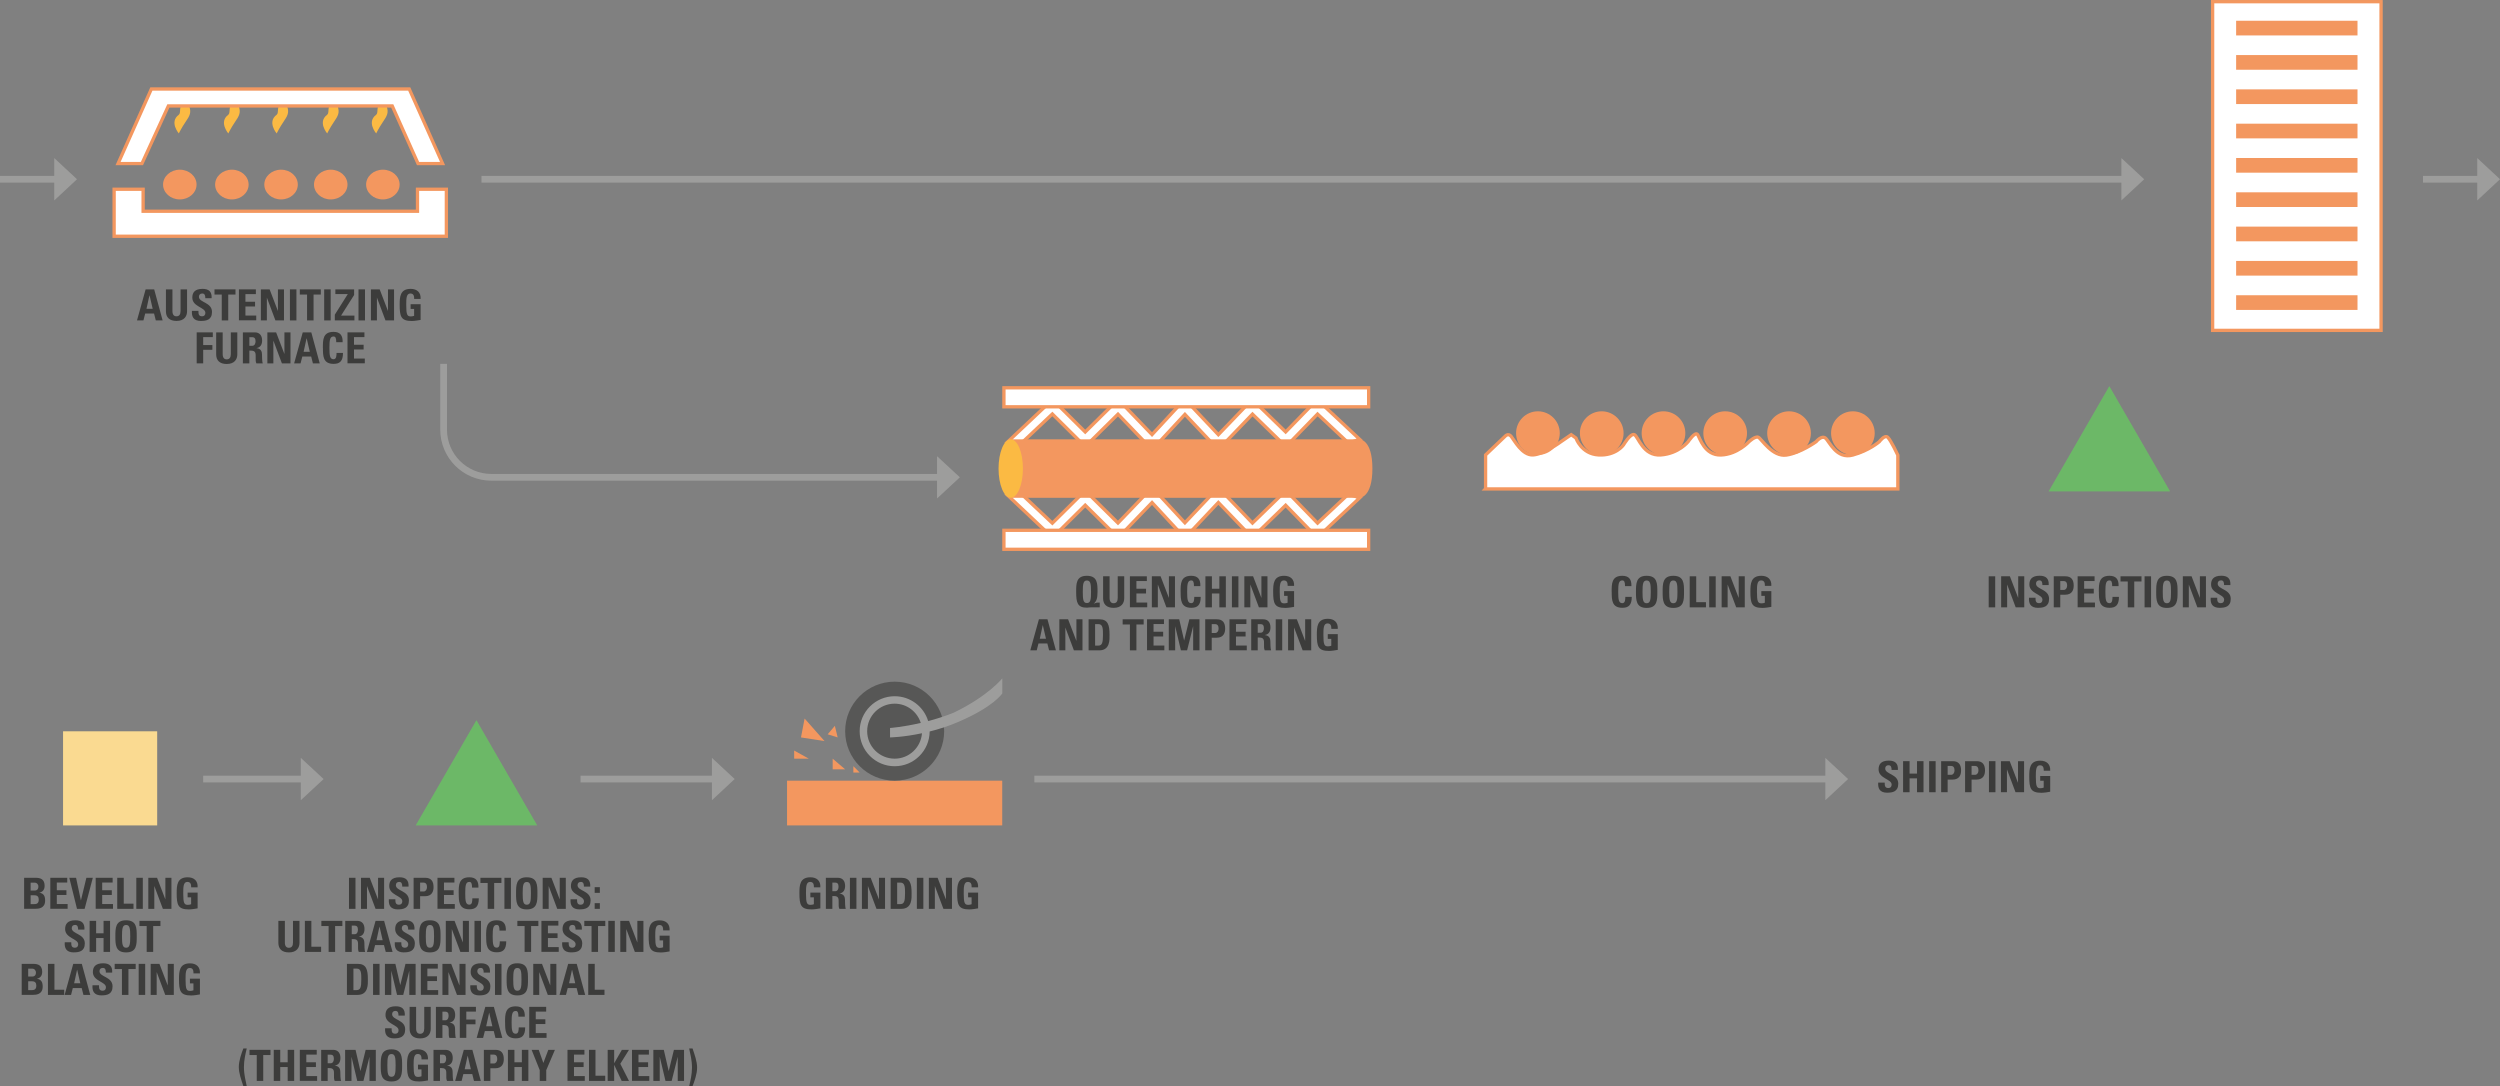 <?xml version="1.0" encoding="UTF-8"?><svg id="Livello_2" xmlns="http://www.w3.org/2000/svg" viewBox="0 0 400.01 173.79"><rect x="0" y="0" width="400.01" height="173.79" fill="#808080" stroke="none"/><defs><style>.cls-1{fill:#3c3c3b;}.cls-2{fill:#f3975f;}.cls-3{fill:#fff;}.cls-4{stroke:#f3975f;stroke-miterlimit:10;stroke-width:.53px;}.cls-4,.cls-5{fill:none;}.cls-6{fill:#575756;}.cls-7{fill:#6cb867;}.cls-8{fill:#9d9d9c;}.cls-9{fill:#fbba43;}.cls-10{fill:#fada91;}.cls-5{stroke:#9d9d9c;stroke-width:1.08px;}</style></defs><g id="Livello_1-2"><path class="cls-1" d="M21.92,51.27l1.38-4.97h1.37l1.35,4.97h-1.09l-.28-1.1h-1.42l-.28,1.1h-1.03ZM23.92,47.26h-.01l-.47,2.15h.99l-.5-2.15Z"/><path class="cls-1" d="M29.93,46.3v3.52c0,.74-.42,1.53-1.69,1.53-1.14,0-1.69-.59-1.69-1.53v-3.52h1.04v3.46c0,.61.26.85.64.85.45,0,.66-.3.66-.85v-3.46h1.04Z"/><path class="cls-1" d="M32.18,51.36c-1.29,0-1.53-.76-1.47-1.62h1.04c0,.47.02.87.59.87.35,0,.52-.23.52-.56,0-.89-2.09-.95-2.09-2.43,0-.78.37-1.4,1.64-1.4,1.01,0,1.51.45,1.45,1.49h-1.01c0-.37-.06-.75-.48-.75-.34,0-.54.19-.54.53,0,.94,2.09.86,2.09,2.42,0,1.29-.94,1.44-1.73,1.44Z"/><path class="cls-1" d="M37.68,46.3v.83h-1.16v4.14h-1.04v-4.14h-1.16v-.83h3.35Z"/><path class="cls-1" d="M38.23,51.27v-4.97h2.71v.76h-1.67v1.22h1.54v.76h-1.54v1.45h1.73v.76h-2.77Z"/><path class="cls-1" d="M41.74,51.27v-4.97h1.4l1.32,3.44h.01v-3.44h.97v4.97h-1.37l-1.36-3.63h-.01v3.63h-.97Z"/><path class="cls-1" d="M46.39,51.27v-4.97h1.04v4.97h-1.04Z"/><path class="cls-1" d="M51.33,46.3v.83h-1.16v4.14h-1.04v-4.14h-1.16v-.83h3.35Z"/><path class="cls-1" d="M51.87,51.27v-4.97h1.04v4.97h-1.04Z"/><path class="cls-1" d="M53.67,46.3h2.99v.9l-2.09,3.3h2.14v.76h-3.14v-.91l2.08-3.3h-1.99v-.76Z"/><path class="cls-1" d="M57.36,51.27v-4.97h1.04v4.97h-1.04Z"/><path class="cls-1" d="M59.35,51.27v-4.97h1.4l1.32,3.44h.01v-3.44h.97v4.97h-1.37l-1.36-3.63h-.01v3.63h-.97Z"/><path class="cls-1" d="M66.27,47.83c0-.46-.07-.87-.62-.87-.65,0-.65.87-.65,1.84,0,1.56.15,1.83.74,1.83.17,0,.36-.04.52-.1v-1.1h-.56v-.76h1.6v2.52c-.28.05-.99.17-1.4.17-1.75,0-1.95-.72-1.95-2.61,0-1.25.06-2.53,1.76-2.53,1.02,0,1.65.57,1.59,1.61h-1.03Z"/><path class="cls-1" d="M31.47,58.15v-4.97h2.58v.76h-1.54v1.27h1.47v.76h-1.47v2.17h-1.04Z"/><path class="cls-1" d="M37.97,53.19v3.52c0,.74-.42,1.53-1.69,1.53-1.14,0-1.69-.59-1.69-1.53v-3.52h1.04v3.46c0,.61.26.85.64.85.45,0,.66-.3.66-.85v-3.46h1.04Z"/><path class="cls-1" d="M39.9,58.15h-1.04v-4.97h1.92c.71,0,1.16.46,1.16,1.3,0,.63-.25,1.11-.92,1.22h0c.23.04.9.1.9.99,0,.32.02,1.25.12,1.46h-1.02c-.14-.3-.11-.64-.11-.96,0-.59.05-1.09-.74-1.09h-.27v2.06ZM39.9,55.33h.46c.41,0,.53-.41.53-.73,0-.47-.2-.65-.53-.65h-.46v1.38Z"/><path class="cls-1" d="M42.78,58.15v-4.97h1.4l1.32,3.44h.01v-3.44h.97v4.97h-1.37l-1.36-3.63h-.01v3.63h-.97Z"/><path class="cls-1" d="M47.06,58.15l1.38-4.97h1.37l1.35,4.97h-1.09l-.28-1.1h-1.42l-.28,1.1h-1.03ZM49.06,54.14h-.01l-.47,2.15h.99l-.5-2.15Z"/><path class="cls-1" d="M51.66,55.67c0-1.31,0-2.57,1.71-2.57,1.06,0,1.49.58,1.45,1.65h-1.02c0-.66-.12-.91-.43-.91-.58,0-.66.55-.66,1.82s.08,1.82.66,1.82c.48,0,.46-.62.48-1.01h1.03c0,1.33-.53,1.75-1.5,1.75-1.71,0-1.71-1.27-1.71-2.57Z"/><path class="cls-1" d="M55.6,58.15v-4.97h2.71v.76h-1.67v1.22h1.54v.76h-1.54v1.45h1.73v.76h-2.77Z"/><path class="cls-1" d="M3.86,145.42v-4.97h1.84c.79,0,1.44.23,1.44,1.29,0,.57-.28.98-.85,1.09h0c.74.12.93.59.93,1.27,0,1.26-1.09,1.31-1.53,1.31h-1.84ZM4.9,142.49h.7c.23,0,.54-.15.54-.63,0-.37-.25-.63-.6-.63h-.64v1.27ZM4.9,144.66h.58c.22,0,.72,0,.72-.7,0-.44-.17-.71-.69-.71h-.61v1.41Z"/><path class="cls-1" d="M8.05,145.42v-4.97h2.71v.76h-1.67v1.23h1.54v.76h-1.54v1.45h1.73v.76h-2.77Z"/><path class="cls-1" d="M11.09,140.45h1.08l.77,3.61h.01l.87-3.61h1.03l-1.31,4.97h-1.22l-1.23-4.97Z"/><path class="cls-1" d="M15.31,145.42v-4.97h2.71v.76h-1.67v1.23h1.54v.76h-1.54v1.45h1.73v.76h-2.77Z"/><path class="cls-1" d="M18.76,145.42v-4.97h1.04v4.14h1.56v.83h-2.59Z"/><path class="cls-1" d="M21.81,145.42v-4.97h1.04v4.97h-1.04Z"/><path class="cls-1" d="M23.73,145.42v-4.97h1.4l1.32,3.44h.01v-3.44h.97v4.97h-1.37l-1.36-3.63h-.01v3.63h-.97Z"/><path class="cls-1" d="M30.59,141.98c0-.46-.07-.87-.62-.87-.65,0-.65.87-.65,1.84,0,1.56.15,1.83.74,1.83.17,0,.36-.04.52-.1v-1.1h-.56v-.76h1.6v2.52c-.28.06-.99.17-1.4.17-1.75,0-1.95-.72-1.95-2.61,0-1.25.06-2.53,1.76-2.53,1.02,0,1.65.57,1.59,1.61h-1.03Z"/><path class="cls-1" d="M11.83,152.39c-1.29,0-1.53-.76-1.47-1.62h1.04c0,.47.02.87.59.87.35,0,.52-.23.52-.56,0-.89-2.09-.95-2.09-2.43,0-.78.37-1.4,1.64-1.4,1.01,0,1.51.45,1.45,1.49h-1.01c0-.37-.06-.75-.48-.75-.34,0-.54.19-.54.53,0,.94,2.09.86,2.09,2.42,0,1.29-.94,1.44-1.73,1.44Z"/><path class="cls-1" d="M16.57,149.33v-1.99h1.04v4.97h-1.04v-2.22h-1.19v2.22h-1.04v-4.97h1.04v1.99h1.19Z"/><path class="cls-1" d="M18.46,149.82c0-1.31,0-2.57,1.71-2.57s1.71,1.25,1.71,2.57,0,2.57-1.71,2.57-1.71-1.27-1.71-2.57ZM20.84,149.82c0-1.27-.08-1.82-.66-1.82s-.66.55-.66,1.82.08,1.82.66,1.82.66-.55.66-1.82Z"/><path class="cls-1" d="M25.67,147.34v.83h-1.16v4.14h-1.04v-4.14h-1.16v-.83h3.35Z"/><path class="cls-1" d="M3.47,159.19v-4.97h1.84c.79,0,1.44.23,1.44,1.29,0,.57-.28.98-.85,1.09h0c.74.12.93.59.93,1.27,0,1.26-1.09,1.31-1.53,1.31h-1.84ZM4.51,156.25h.7c.23,0,.54-.15.54-.63,0-.37-.25-.63-.6-.63h-.64v1.27ZM4.51,158.42h.58c.22,0,.72,0,.72-.7,0-.44-.17-.71-.69-.71h-.61v1.41Z"/><path class="cls-1" d="M7.67,159.19v-4.97h1.04v4.14h1.56v.83h-2.59Z"/><path class="cls-1" d="M10.34,159.19l1.38-4.97h1.37l1.35,4.97h-1.09l-.28-1.1h-1.42l-.28,1.1h-1.03ZM12.34,155.18h-.01l-.47,2.15h.99l-.5-2.15Z"/><path class="cls-1" d="M16.27,159.27c-1.29,0-1.53-.76-1.47-1.62h1.04c0,.47.02.87.59.87.35,0,.52-.23.52-.56,0-.89-2.09-.95-2.09-2.43,0-.78.37-1.4,1.64-1.4,1.01,0,1.51.45,1.45,1.49h-1.01c0-.37-.06-.75-.48-.75-.34,0-.54.19-.54.53,0,.94,2.09.86,2.09,2.42,0,1.29-.94,1.44-1.73,1.44Z"/><path class="cls-1" d="M21.71,154.22v.83h-1.16v4.14h-1.04v-4.14h-1.16v-.83h3.35Z"/><path class="cls-1" d="M22.19,159.19v-4.97h1.04v4.97h-1.04Z"/><path class="cls-1" d="M24.11,159.19v-4.97h1.4l1.32,3.44h.01v-3.44h.97v4.97h-1.37l-1.36-3.63h-.01v3.63h-.97Z"/><path class="cls-1" d="M30.96,155.75c0-.46-.07-.87-.62-.87-.65,0-.65.87-.65,1.84,0,1.56.15,1.83.74,1.83.17,0,.36-.04.52-.1v-1.1h-.56v-.76h1.6v2.52c-.28.06-.99.17-1.4.17-1.75,0-1.95-.72-1.95-2.61,0-1.25.06-2.53,1.76-2.53,1.02,0,1.65.57,1.59,1.61h-1.03Z"/><path class="cls-1" d="M175.99,97.18h-1.47c-.09,0-.19.01-.3.02-.1.01-.21.03-.3.03-1.53,0-1.73-.8-1.73-2.53,0-1.31,0-2.57,1.71-2.57s1.71,1.25,1.71,2.57c0,1.07-.19,1.54-.61,1.88h.01c.15-.03.42-.16.52-.16h.43v.76ZM174.57,94.7c0-1.27-.08-1.82-.66-1.82s-.66.55-.66,1.82.08,1.79.66,1.79.66-.55.66-1.79Z"/><path class="cls-1" d="M179.88,92.21v3.52c0,.74-.42,1.53-1.69,1.53-1.14,0-1.69-.59-1.69-1.53v-3.52h1.04v3.46c0,.61.26.85.64.85.45,0,.66-.3.66-.85v-3.46h1.04Z"/><path class="cls-1" d="M180.79,97.18v-4.97h2.71v.76h-1.67v1.23h1.54v.76h-1.54v1.45h1.73v.76h-2.77Z"/><path class="cls-1" d="M184.3,97.18v-4.97h1.4l1.32,3.44h.01v-3.44h.97v4.97h-1.37l-1.36-3.63h-.01v3.63h-.97Z"/><path class="cls-1" d="M188.9,94.7c0-1.31,0-2.57,1.71-2.57,1.06,0,1.49.58,1.45,1.65h-1.02c0-.66-.12-.91-.43-.91-.58,0-.66.55-.66,1.82s.08,1.82.66,1.82c.48,0,.46-.62.48-1.01h1.03c0,1.33-.53,1.75-1.5,1.75-1.71,0-1.71-1.27-1.71-2.57Z"/><path class="cls-1" d="M195.1,94.2v-1.99h1.04v4.97h-1.04v-2.22h-1.19v2.22h-1.04v-4.97h1.04v1.99h1.19Z"/><path class="cls-1" d="M197.11,97.18v-4.97h1.04v4.97h-1.04Z"/><path class="cls-1" d="M199.1,97.18v-4.97h1.4l1.32,3.44h.01v-3.44h.97v4.97h-1.37l-1.36-3.63h-.01v3.63h-.97Z"/><path class="cls-1" d="M206.03,93.74c0-.46-.07-.87-.62-.87-.65,0-.65.87-.65,1.84,0,1.56.15,1.83.74,1.83.17,0,.36-.04.52-.1v-1.1h-.56v-.76h1.6v2.52c-.28.06-.99.17-1.4.17-1.75,0-1.95-.72-1.95-2.61,0-1.25.06-2.53,1.76-2.53,1.02,0,1.65.57,1.59,1.61h-1.03Z"/><path class="cls-1" d="M164.85,104.06l1.38-4.97h1.37l1.35,4.97h-1.09l-.28-1.1h-1.42l-.28,1.1h-1.03ZM166.85,100.05h-.01l-.47,2.15h.99l-.5-2.15Z"/><path class="cls-1" d="M169.5,104.06v-4.97h1.4l1.32,3.44h.01v-3.44h.97v4.97h-1.37l-1.36-3.63h-.01v3.63h-.97Z"/><path class="cls-1" d="M174.18,99.09h1.73c1.36,0,1.62.91,1.62,2.46,0,.76.12,2.51-1.66,2.51h-1.69v-4.97ZM175.22,103.3h.5c.63,0,.76-.47.76-1.72,0-.92,0-1.72-.72-1.72h-.54v3.44Z"/><path class="cls-1" d="M182.99,99.09v.83h-1.16v4.14h-1.04v-4.14h-1.16v-.83h3.35Z"/><path class="cls-1" d="M183.53,104.06v-4.97h2.71v.76h-1.67v1.23h1.54v.76h-1.54v1.45h1.73v.76h-2.77Z"/><path class="cls-1" d="M187.01,104.06v-4.97h1.67l.78,3.38h.01l.83-3.38h1.62v4.97h-1.01v-3.83h-.01l-.96,3.83h-.99l-.91-3.83h-.01v3.83h-1.01Z"/><path class="cls-1" d="M192.84,99.09h1.87c.95,0,1.32.58,1.32,1.49,0,.56-.17,1.46-1.38,1.46h-.77v2.02h-1.04v-4.97ZM193.88,101.28h.58c.31,0,.52-.34.52-.67,0-.41-.11-.75-.58-.75h-.52v1.42Z"/><path class="cls-1" d="M196.72,104.06v-4.97h2.71v.76h-1.67v1.23h1.54v.76h-1.54v1.45h1.73v.76h-2.77Z"/><path class="cls-1" d="M201.24,104.06h-1.04v-4.97h1.92c.71,0,1.16.45,1.16,1.3,0,.63-.25,1.11-.92,1.22h0c.23.04.9.1.9.99,0,.32.02,1.25.12,1.46h-1.02c-.14-.3-.11-.64-.11-.96,0-.59.05-1.09-.74-1.09h-.27v2.06ZM201.24,101.24h.46c.41,0,.53-.41.53-.73,0-.47-.2-.65-.53-.65h-.46v1.38Z"/><path class="cls-1" d="M204.12,104.06v-4.97h1.04v4.97h-1.04Z"/><path class="cls-1" d="M206.1,104.06v-4.97h1.4l1.32,3.44h.01v-3.44h.97v4.97h-1.37l-1.36-3.63h-.01v3.63h-.97Z"/><path class="cls-1" d="M213.02,100.62c0-.46-.07-.87-.62-.87-.65,0-.65.87-.65,1.84,0,1.56.15,1.83.74,1.83.17,0,.36-.04.52-.1v-1.1h-.56v-.76h1.6v2.52c-.28.06-.99.17-1.4.17-1.75,0-1.95-.72-1.95-2.61,0-1.25.06-2.53,1.76-2.53,1.02,0,1.65.57,1.59,1.61h-1.03Z"/><path class="cls-1" d="M257.87,94.7c0-1.31,0-2.57,1.71-2.57,1.06,0,1.49.58,1.45,1.65h-1.02c0-.66-.12-.91-.43-.91-.58,0-.66.55-.66,1.82s.08,1.82.66,1.82c.48,0,.46-.62.48-1.01h1.03c0,1.33-.53,1.75-1.5,1.75-1.71,0-1.71-1.27-1.71-2.57Z"/><path class="cls-1" d="M261.76,94.7c0-1.31,0-2.57,1.71-2.57s1.71,1.25,1.71,2.57,0,2.57-1.71,2.57-1.71-1.27-1.71-2.57ZM264.13,94.7c0-1.27-.08-1.82-.66-1.82s-.66.55-.66,1.82.08,1.82.66,1.82.66-.55.66-1.82Z"/><path class="cls-1" d="M266.03,94.7c0-1.31,0-2.57,1.71-2.57s1.71,1.25,1.71,2.57,0,2.57-1.71,2.57-1.71-1.27-1.71-2.57ZM268.4,94.7c0-1.27-.08-1.82-.66-1.82s-.66.55-.66,1.82.08,1.82.66,1.82.66-.55.66-1.82Z"/><path class="cls-1" d="M270.36,97.18v-4.97h1.04v4.14h1.56v.83h-2.59Z"/><path class="cls-1" d="M273.48,97.18v-4.97h1.04v4.97h-1.04Z"/><path class="cls-1" d="M275.47,97.18v-4.97h1.4l1.32,3.44h.01v-3.44h.97v4.97h-1.37l-1.36-3.63h-.01v3.63h-.97Z"/><path class="cls-1" d="M282.39,93.74c0-.46-.07-.87-.62-.87-.65,0-.65.87-.65,1.84,0,1.56.15,1.83.74,1.83.17,0,.36-.04.52-.1v-1.1h-.56v-.76h1.6v2.52c-.28.06-.99.17-1.4.17-1.75,0-1.95-.72-1.95-2.61,0-1.25.06-2.53,1.76-2.53,1.02,0,1.65.57,1.59,1.61h-1.03Z"/><path class="cls-1" d="M318.2,97.18v-4.97h1.04v4.97h-1.04Z"/><path class="cls-1" d="M320.19,97.18v-4.97h1.4l1.32,3.44h.01v-3.44h.97v4.97h-1.37l-1.36-3.63h-.01v3.63h-.97Z"/><path class="cls-1" d="M326.12,97.26c-1.29,0-1.53-.76-1.47-1.62h1.04c0,.47.02.87.59.87.35,0,.52-.23.52-.56,0-.89-2.09-.95-2.09-2.43,0-.78.37-1.4,1.64-1.4,1.01,0,1.51.45,1.45,1.49h-1.01c0-.37-.06-.75-.48-.75-.34,0-.54.19-.54.53,0,.94,2.09.86,2.09,2.42,0,1.29-.94,1.44-1.73,1.44Z"/><path class="cls-1" d="M328.61,92.21h1.87c.95,0,1.32.58,1.32,1.49,0,.56-.17,1.46-1.38,1.46h-.77v2.02h-1.04v-4.97ZM329.65,94.39h.58c.31,0,.52-.34.52-.67,0-.41-.11-.75-.58-.75h-.52v1.42Z"/><path class="cls-1" d="M332.43,97.18v-4.97h2.71v.76h-1.67v1.23h1.54v.76h-1.54v1.45h1.73v.76h-2.77Z"/><path class="cls-1" d="M335.82,94.7c0-1.31,0-2.57,1.71-2.57,1.06,0,1.49.58,1.45,1.65h-1.02c0-.66-.12-.91-.43-.91-.58,0-.66.55-.66,1.82s.08,1.82.66,1.82c.48,0,.46-.62.48-1.01h1.03c0,1.33-.53,1.75-1.5,1.75-1.71,0-1.71-1.27-1.71-2.57Z"/><path class="cls-1" d="M342.65,92.21v.83h-1.16v4.14h-1.04v-4.14h-1.16v-.83h3.35Z"/><path class="cls-1" d="M343.14,97.18v-4.97h1.04v4.97h-1.04Z"/><path class="cls-1" d="M345,94.7c0-1.31,0-2.57,1.71-2.57s1.71,1.25,1.71,2.57,0,2.57-1.71,2.57-1.71-1.27-1.71-2.57ZM347.37,94.7c0-1.27-.08-1.82-.66-1.82s-.66.55-.66,1.82.08,1.82.66,1.82.66-.55.66-1.82Z"/><path class="cls-1" d="M349.26,97.18v-4.97h1.4l1.32,3.44h.01v-3.44h.97v4.97h-1.37l-1.36-3.63h-.01v3.63h-.97Z"/><path class="cls-1" d="M355.19,97.26c-1.29,0-1.53-.76-1.47-1.62h1.04c0,.47.02.87.59.87.35,0,.52-.23.52-.56,0-.89-2.09-.95-2.09-2.43,0-.78.37-1.4,1.64-1.4,1.01,0,1.51.45,1.45,1.49h-1.01c0-.37-.06-.75-.48-.75-.34,0-.54.19-.54.53,0,.94,2.09.86,2.09,2.42,0,1.29-.94,1.44-1.73,1.44Z"/><path class="cls-1" d="M55.84,145.42v-4.97h1.04v4.97h-1.04Z"/><path class="cls-1" d="M57.76,145.42v-4.97h1.4l1.32,3.44h.01v-3.44h.97v4.97h-1.37l-1.36-3.63h-.01v3.63h-.97Z"/><path class="cls-1" d="M63.69,145.51c-1.29,0-1.53-.76-1.47-1.62h1.04c0,.47.02.87.59.87.35,0,.52-.23.52-.56,0-.89-2.09-.95-2.09-2.43,0-.78.37-1.4,1.64-1.4,1.01,0,1.51.45,1.45,1.49h-1.01c0-.37-.06-.75-.48-.75-.34,0-.54.19-.54.53,0,.94,2.09.86,2.09,2.42,0,1.29-.94,1.44-1.73,1.44Z"/><path class="cls-1" d="M66.18,140.45h1.87c.95,0,1.32.58,1.32,1.49,0,.56-.17,1.46-1.38,1.46h-.77v2.02h-1.04v-4.97ZM67.22,142.64h.58c.31,0,.52-.34.52-.67,0-.41-.11-.75-.58-.75h-.52v1.42Z"/><path class="cls-1" d="M70,145.42v-4.97h2.71v.76h-1.67v1.23h1.54v.76h-1.54v1.45h1.73v.76h-2.77Z"/><path class="cls-1" d="M73.39,142.94c0-1.31,0-2.57,1.71-2.57,1.06,0,1.49.58,1.45,1.65h-1.02c0-.66-.12-.91-.43-.91-.58,0-.66.55-.66,1.82s.08,1.82.66,1.82c.48,0,.46-.62.48-1.01h1.03c0,1.33-.53,1.75-1.5,1.75-1.71,0-1.71-1.27-1.71-2.57Z"/><path class="cls-1" d="M80.23,140.45v.83h-1.16v4.14h-1.04v-4.14h-1.16v-.83h3.35Z"/><path class="cls-1" d="M80.71,145.42v-4.97h1.04v4.97h-1.04Z"/><path class="cls-1" d="M82.57,142.94c0-1.31,0-2.57,1.71-2.57s1.71,1.25,1.71,2.57,0,2.57-1.71,2.57-1.71-1.27-1.71-2.57ZM84.95,142.94c0-1.27-.08-1.82-.66-1.82s-.66.55-.66,1.82.08,1.82.66,1.82.66-.55.66-1.82Z"/><path class="cls-1" d="M86.83,145.42v-4.97h1.4l1.32,3.44h.01v-3.44h.97v4.97h-1.37l-1.36-3.63h-.01v3.63h-.97Z"/><path class="cls-1" d="M92.76,145.51c-1.29,0-1.53-.76-1.47-1.62h1.04c0,.47.02.87.59.87.35,0,.52-.23.52-.56,0-.89-2.09-.95-2.09-2.43,0-.78.37-1.4,1.64-1.4,1.01,0,1.51.45,1.45,1.49h-1.01c0-.37-.06-.75-.48-.75-.34,0-.54.19-.54.53,0,.94,2.09.86,2.09,2.42,0,1.29-.94,1.44-1.73,1.44Z"/><path class="cls-1" d="M95.98,141.95v.91h-.83v-.91h.83ZM95.98,145.42h-.83v-.91h.83v.91Z"/><path class="cls-1" d="M47.92,147.34v3.52c0,.74-.42,1.53-1.69,1.53-1.14,0-1.69-.59-1.69-1.53v-3.52h1.04v3.46c0,.61.26.85.64.85.45,0,.66-.3.66-.85v-3.46h1.04Z"/><path class="cls-1" d="M48.78,152.31v-4.97h1.04v4.14h1.56v.83h-2.59Z"/><path class="cls-1" d="M54.78,147.34v.83h-1.16v4.14h-1.04v-4.14h-1.16v-.83h3.35Z"/><path class="cls-1" d="M56.28,152.31h-1.04v-4.97h1.92c.71,0,1.16.45,1.16,1.3,0,.63-.25,1.11-.92,1.22h0c.23.04.9.1.9.99,0,.32.02,1.25.12,1.46h-1.02c-.14-.3-.11-.64-.11-.96,0-.59.05-1.09-.74-1.09h-.27v2.06ZM56.28,149.48h.46c.41,0,.53-.41.53-.73,0-.47-.2-.65-.53-.65h-.46v1.38Z"/><path class="cls-1" d="M58.71,152.31l1.38-4.97h1.37l1.35,4.97h-1.09l-.28-1.1h-1.42l-.28,1.1h-1.03ZM60.72,148.29h-.01l-.47,2.15h.99l-.5-2.15Z"/><path class="cls-1" d="M64.64,152.39c-1.29,0-1.53-.76-1.47-1.62h1.04c0,.47.02.87.59.87.35,0,.52-.23.52-.56,0-.89-2.09-.95-2.09-2.43,0-.78.37-1.4,1.64-1.4,1.01,0,1.51.45,1.45,1.49h-1.01c0-.37-.06-.75-.48-.75-.34,0-.54.19-.54.53,0,.94,2.09.86,2.09,2.42,0,1.29-.94,1.44-1.73,1.44Z"/><path class="cls-1" d="M67.07,149.82c0-1.31,0-2.57,1.71-2.57s1.71,1.25,1.71,2.57,0,2.57-1.71,2.57-1.71-1.27-1.71-2.57ZM69.45,149.82c0-1.27-.08-1.82-.66-1.82s-.66.55-.66,1.82.08,1.82.66,1.82.66-.55.66-1.82Z"/><path class="cls-1" d="M71.33,152.31v-4.97h1.4l1.32,3.44h.01v-3.44h.97v4.97h-1.37l-1.36-3.63h-.01v3.63h-.97Z"/><path class="cls-1" d="M75.92,152.31v-4.97h1.04v4.97h-1.04Z"/><path class="cls-1" d="M77.78,149.82c0-1.31,0-2.57,1.71-2.57,1.06,0,1.49.58,1.45,1.65h-1.02c0-.66-.12-.91-.43-.91-.58,0-.66.55-.66,1.82s.08,1.82.66,1.82c.48,0,.46-.62.48-1.01h1.03c0,1.33-.53,1.75-1.5,1.75-1.71,0-1.71-1.27-1.71-2.57Z"/><path class="cls-1" d="M86.14,147.34v.83h-1.16v4.14h-1.04v-4.14h-1.16v-.83h3.35Z"/><path class="cls-1" d="M86.63,152.31v-4.97h2.71v.76h-1.67v1.23h1.54v.76h-1.54v1.45h1.73v.76h-2.77Z"/><path class="cls-1" d="M91.42,152.39c-1.29,0-1.53-.76-1.47-1.62h1.04c0,.47.02.87.59.87.35,0,.52-.23.52-.56,0-.89-2.09-.95-2.09-2.43,0-.78.37-1.4,1.64-1.4,1.01,0,1.51.45,1.45,1.49h-1.01c0-.37-.06-.75-.48-.75-.34,0-.54.19-.54.53,0,.94,2.09.86,2.09,2.42,0,1.29-.94,1.44-1.73,1.44Z"/><path class="cls-1" d="M96.85,147.34v.83h-1.16v4.14h-1.04v-4.14h-1.16v-.83h3.35Z"/><path class="cls-1" d="M97.33,152.31v-4.97h1.04v4.97h-1.04Z"/><path class="cls-1" d="M99.25,152.31v-4.97h1.4l1.32,3.44h.01v-3.44h.97v4.97h-1.37l-1.36-3.63h-.01v3.63h-.97Z"/><path class="cls-1" d="M106.11,148.87c0-.46-.07-.87-.62-.87-.65,0-.65.87-.65,1.84,0,1.56.15,1.83.74,1.83.17,0,.36-.04.52-.1v-1.1h-.56v-.76h1.6v2.52c-.28.06-.99.17-1.4.17-1.75,0-1.95-.72-1.95-2.61,0-1.25.06-2.53,1.76-2.53,1.02,0,1.65.57,1.59,1.61h-1.03Z"/><path class="cls-1" d="M55.51,154.22h1.73c1.36,0,1.62.91,1.62,2.46,0,.76.12,2.51-1.66,2.51h-1.69v-4.97ZM56.55,158.42h.5c.63,0,.76-.47.76-1.72,0-.92,0-1.72-.72-1.72h-.54v3.44Z"/><path class="cls-1" d="M59.69,159.19v-4.97h1.04v4.97h-1.04Z"/><path class="cls-1" d="M61.59,159.19v-4.97h1.67l.78,3.38h.01l.83-3.38h1.62v4.97h-1.01v-3.83h-.01l-.96,3.83h-.99l-.91-3.83h-.01v3.83h-1.01Z"/><path class="cls-1" d="M67.34,159.19v-4.97h2.71v.76h-1.67v1.23h1.54v.76h-1.54v1.45h1.73v.76h-2.77Z"/><path class="cls-1" d="M70.79,159.19v-4.97h1.4l1.32,3.44h.01v-3.44h.97v4.97h-1.37l-1.36-3.63h-.01v3.63h-.97Z"/><path class="cls-1" d="M76.72,159.27c-1.29,0-1.53-.76-1.47-1.62h1.04c0,.47.02.87.59.87.35,0,.52-.23.52-.56,0-.89-2.09-.95-2.09-2.43,0-.78.37-1.4,1.64-1.4,1.01,0,1.51.45,1.45,1.49h-1.01c0-.37-.06-.75-.48-.75-.34,0-.54.19-.54.53,0,.94,2.09.86,2.09,2.42,0,1.29-.94,1.44-1.73,1.44Z"/><path class="cls-1" d="M79.2,159.19v-4.97h1.04v4.97h-1.04Z"/><path class="cls-1" d="M81.06,156.7c0-1.31,0-2.57,1.71-2.57s1.71,1.25,1.71,2.57,0,2.57-1.71,2.57-1.71-1.27-1.71-2.57ZM83.44,156.7c0-1.27-.08-1.82-.66-1.82s-.66.55-.66,1.82.08,1.82.66,1.82.66-.55.66-1.82Z"/><path class="cls-1" d="M85.32,159.19v-4.97h1.4l1.32,3.44h.01v-3.44h.97v4.97h-1.37l-1.36-3.63h-.01v3.63h-.97Z"/><path class="cls-1" d="M89.53,159.19l1.38-4.97h1.37l1.35,4.97h-1.09l-.28-1.1h-1.42l-.28,1.1h-1.03ZM91.53,155.18h-.01l-.47,2.15h.99l-.5-2.15Z"/><path class="cls-1" d="M94.12,159.19v-4.97h1.04v4.14h1.56v.83h-2.59Z"/><path class="cls-1" d="M63.09,166.15c-1.29,0-1.53-.76-1.47-1.62h1.04c0,.47.02.87.59.87.35,0,.52-.23.52-.56,0-.89-2.09-.95-2.09-2.43,0-.78.37-1.4,1.64-1.4,1.01,0,1.51.45,1.45,1.49h-1.01c0-.37-.06-.75-.48-.75-.34,0-.54.19-.54.53,0,.94,2.09.86,2.09,2.42,0,1.29-.94,1.44-1.73,1.44Z"/><path class="cls-1" d="M68.92,161.1v3.52c0,.74-.42,1.53-1.69,1.53-1.14,0-1.69-.59-1.69-1.53v-3.52h1.04v3.46c0,.61.26.85.64.85.45,0,.66-.3.66-.85v-3.46h1.04Z"/><path class="cls-1" d="M70.79,166.07h-1.04v-4.97h1.92c.71,0,1.16.45,1.16,1.3,0,.63-.25,1.11-.92,1.22h0c.23.04.9.1.9.99,0,.32.02,1.25.12,1.46h-1.02c-.14-.3-.11-.64-.11-.96,0-.59.05-1.09-.74-1.09h-.27v2.06ZM70.79,163.25h.46c.41,0,.53-.41.53-.73,0-.47-.2-.65-.53-.65h-.46v1.38Z"/><path class="cls-1" d="M73.57,166.07v-4.97h2.58v.76h-1.54v1.27h1.47v.76h-1.47v2.17h-1.04Z"/><path class="cls-1" d="M76.27,166.07l1.38-4.97h1.37l1.35,4.97h-1.09l-.28-1.1h-1.42l-.28,1.1h-1.03ZM78.27,162.06h-.01l-.47,2.15h.99l-.5-2.15Z"/><path class="cls-1" d="M80.81,163.59c0-1.31,0-2.57,1.71-2.57,1.06,0,1.49.58,1.45,1.65h-1.02c0-.66-.12-.91-.43-.91-.58,0-.66.55-.66,1.82s.08,1.82.66,1.82c.48,0,.46-.62.48-1.01h1.03c0,1.33-.53,1.75-1.5,1.75-1.71,0-1.71-1.27-1.71-2.57Z"/><path class="cls-1" d="M84.68,166.07v-4.97h2.71v.76h-1.67v1.23h1.54v.76h-1.54v1.45h1.73v.76h-2.77Z"/><path class="cls-1" d="M39.48,167.76c-.2.84-.45,1.88-.45,2.97,0,1.22.28,2.19.45,3.06h-.54c-.32-.96-.73-2.06-.73-3.07s.45-2.26.73-2.96h.54Z"/><path class="cls-1" d="M43.28,167.98v.83h-1.16v4.14h-1.04v-4.14h-1.16v-.83h3.35Z"/><path class="cls-1" d="M46.03,169.97v-1.99h1.04v4.97h-1.04v-2.22h-1.19v2.22h-1.04v-4.97h1.04v1.99h1.19Z"/><path class="cls-1" d="M47.97,172.95v-4.97h2.71v.76h-1.67v1.23h1.54v.76h-1.54v1.45h1.73v.76h-2.77Z"/><path class="cls-1" d="M52.43,172.95h-1.04v-4.97h1.92c.71,0,1.16.45,1.16,1.3,0,.63-.25,1.11-.92,1.22h0c.23.04.9.1.9.99,0,.32.02,1.25.12,1.46h-1.02c-.14-.3-.11-.64-.11-.96,0-.59.05-1.09-.74-1.09h-.27v2.06ZM52.43,170.13h.46c.41,0,.53-.41.53-.73,0-.47-.2-.65-.53-.65h-.46v1.38Z"/><path class="cls-1" d="M55.22,172.95v-4.97h1.67l.78,3.38h.01l.83-3.38h1.62v4.97h-1.01v-3.83h-.01l-.96,3.83h-.99l-.91-3.83h-.01v3.83h-1.01Z"/><path class="cls-1" d="M60.92,170.47c0-1.31,0-2.57,1.71-2.57s1.71,1.25,1.71,2.57,0,2.57-1.71,2.57-1.71-1.27-1.71-2.57ZM63.3,170.47c0-1.27-.08-1.82-.66-1.82s-.66.55-.66,1.82.08,1.82.66,1.82.66-.55.66-1.82Z"/><path class="cls-1" d="M67.45,169.51c0-.46-.07-.87-.62-.87-.65,0-.65.87-.65,1.84,0,1.56.15,1.83.74,1.83.17,0,.36-.04.52-.1v-1.1h-.56v-.76h1.6v2.52c-.28.06-.99.17-1.4.17-1.75,0-1.95-.72-1.95-2.61,0-1.25.06-2.53,1.76-2.53,1.02,0,1.65.57,1.59,1.61h-1.03Z"/><path class="cls-1" d="M70.4,172.95h-1.04v-4.97h1.92c.71,0,1.16.45,1.16,1.3,0,.63-.25,1.11-.92,1.22h0c.23.04.9.1.9.99,0,.32.02,1.25.12,1.46h-1.02c-.14-.3-.11-.64-.11-.96,0-.59.05-1.09-.74-1.09h-.27v2.06ZM70.4,170.13h.46c.41,0,.53-.41.53-.73,0-.47-.2-.65-.53-.65h-.46v1.38Z"/><path class="cls-1" d="M72.83,172.95l1.38-4.97h1.37l1.35,4.97h-1.09l-.28-1.1h-1.42l-.28,1.1h-1.03ZM74.83,168.94h-.01l-.47,2.15h.99l-.5-2.15Z"/><path class="cls-1" d="M77.42,167.98h1.87c.95,0,1.32.58,1.32,1.49,0,.56-.17,1.46-1.38,1.46h-.77v2.02h-1.04v-4.97ZM78.46,170.16h.58c.31,0,.52-.34.52-.67,0-.41-.11-.75-.58-.75h-.52v1.42Z"/><path class="cls-1" d="M83.5,169.97v-1.99h1.04v4.97h-1.04v-2.22h-1.19v2.22h-1.04v-4.97h1.04v1.99h1.19Z"/><path class="cls-1" d="M86.36,171.23l-1.3-3.25h1.14l.74,2.1.79-2.1h1.06l-1.39,3.25v1.72h-1.04v-1.72Z"/><path class="cls-1" d="M90.8,172.95v-4.97h2.71v.76h-1.67v1.23h1.54v.76h-1.54v1.45h1.73v.76h-2.77Z"/><path class="cls-1" d="M94.24,172.95v-4.97h1.04v4.14h1.56v.83h-2.59Z"/><path class="cls-1" d="M99.5,167.98h1.14l-1.39,2.23,1.39,2.74h-1.17l-1.19-2.55h-.01v2.55h-1.04v-4.97h1.04v2.13h.01l1.22-2.13Z"/><path class="cls-1" d="M101.12,172.95v-4.97h2.71v.76h-1.67v1.23h1.54v.76h-1.54v1.45h1.73v.76h-2.77Z"/><path class="cls-1" d="M104.54,172.95v-4.97h1.67l.78,3.38h.01l.83-3.38h1.62v4.97h-1.01v-3.83h-.01l-.96,3.83h-.99l-.91-3.83h-.01v3.83h-1.01Z"/><path class="cls-1" d="M110.27,173.79c.2-.84.45-1.88.45-2.97,0-1.22-.28-2.19-.45-3.06h.54c.32.96.73,2.06.73,3.07s-.45,2.26-.73,2.96h-.54Z"/><path class="cls-1" d="M130.23,141.98c0-.46-.07-.87-.62-.87-.65,0-.65.87-.65,1.84,0,1.56.15,1.83.74,1.83.17,0,.36-.04.52-.1v-1.1h-.56v-.76h1.6v2.52c-.28.06-.99.17-1.4.17-1.75,0-1.95-.72-1.95-2.61,0-1.25.06-2.53,1.76-2.53,1.02,0,1.65.57,1.59,1.61h-1.03Z"/><path class="cls-1" d="M133.18,145.42h-1.04v-4.97h1.92c.71,0,1.16.45,1.16,1.3,0,.63-.25,1.11-.92,1.22h0c.23.04.9.1.9.99,0,.32.02,1.25.12,1.46h-1.02c-.14-.3-.11-.64-.11-.96,0-.59.05-1.09-.74-1.09h-.27v2.06ZM133.18,142.6h.46c.41,0,.53-.41.53-.73,0-.47-.2-.65-.53-.65h-.46v1.38Z"/><path class="cls-1" d="M135.99,145.42v-4.97h1.04v4.97h-1.04Z"/><path class="cls-1" d="M137.91,145.42v-4.97h1.4l1.32,3.44h.01v-3.44h.97v4.97h-1.37l-1.36-3.63h-.01v3.63h-.97Z"/><path class="cls-1" d="M142.51,140.45h1.73c1.36,0,1.62.91,1.62,2.46,0,.76.12,2.51-1.66,2.51h-1.69v-4.97ZM143.55,144.66h.5c.63,0,.76-.47.76-1.72,0-.92,0-1.72-.72-1.72h-.54v3.44Z"/><path class="cls-1" d="M146.7,145.42v-4.97h1.04v4.97h-1.04Z"/><path class="cls-1" d="M148.62,145.42v-4.97h1.4l1.32,3.44h.01v-3.44h.97v4.97h-1.37l-1.36-3.63h-.01v3.63h-.97Z"/><path class="cls-1" d="M155.47,141.98c0-.46-.07-.87-.62-.87-.65,0-.65.87-.65,1.84,0,1.56.15,1.83.74,1.83.17,0,.36-.04.52-.1v-1.1h-.56v-.76h1.6v2.52c-.28.06-.99.17-1.4.17-1.75,0-1.95-.72-1.95-2.61,0-1.25.06-2.53,1.76-2.53,1.02,0,1.65.57,1.59,1.61h-1.03Z"/><path class="cls-1" d="M301.99,126.84c-1.29,0-1.53-.76-1.47-1.62h1.04c0,.47.02.87.59.87.35,0,.52-.23.52-.56,0-.89-2.09-.95-2.09-2.43,0-.78.37-1.4,1.64-1.4,1.01,0,1.51.45,1.45,1.49h-1.01c0-.37-.06-.75-.48-.75-.34,0-.54.19-.54.53,0,.94,2.09.86,2.09,2.42,0,1.29-.94,1.44-1.73,1.44Z"/><path class="cls-1" d="M306.73,123.78v-1.99h1.04v4.97h-1.04v-2.22h-1.19v2.22h-1.04v-4.97h1.04v1.99h1.19Z"/><path class="cls-1" d="M308.67,126.76v-4.97h1.04v4.97h-1.04Z"/><path class="cls-1" d="M310.59,121.79h1.87c.95,0,1.32.58,1.32,1.49,0,.56-.17,1.46-1.38,1.46h-.77v2.02h-1.04v-4.97ZM311.63,123.97h.58c.31,0,.52-.34.52-.67,0-.41-.11-.75-.58-.75h-.52v1.42Z"/><path class="cls-1" d="M314.42,121.79h1.87c.95,0,1.32.58,1.32,1.49,0,.56-.17,1.46-1.38,1.46h-.77v2.02h-1.04v-4.97ZM315.46,123.97h.58c.31,0,.52-.34.52-.67,0-.41-.11-.75-.58-.75h-.52v1.42Z"/><path class="cls-1" d="M318.24,126.76v-4.97h1.04v4.97h-1.04Z"/><path class="cls-1" d="M320.16,126.76v-4.97h1.4l1.32,3.44h.01v-3.44h.97v4.97h-1.37l-1.36-3.63h-.01v3.63h-.97Z"/><path class="cls-1" d="M327.01,123.32c0-.46-.07-.87-.62-.87-.65,0-.65.87-.65,1.84,0,1.56.15,1.83.74,1.83.17,0,.36-.04.52-.1v-1.1h-.56v-.76h1.6v2.52c-.28.06-.99.17-1.4.17-1.75,0-1.95-.72-1.95-2.61,0-1.25.06-2.53,1.76-2.53,1.02,0,1.65.57,1.59,1.61h-1.03Z"/><line class="cls-5" y1="28.68" x2="9.58" y2="28.68"/><polygon class="cls-8" points="12.32 28.68 8.68 25.29 8.68 32.07 12.32 28.68"/><line class="cls-5" x1="32.51" y1="124.65" x2="49.03" y2="124.65"/><polygon class="cls-8" points="51.78 124.65 48.13 121.26 48.13 128.04 51.78 124.65"/><line class="cls-5" x1="92.89" y1="124.65" x2="114.81" y2="124.65"/><polygon class="cls-8" points="117.55 124.65 113.91 121.26 113.91 128.04 117.55 124.65"/><line class="cls-5" x1="165.5" y1="124.65" x2="292.96" y2="124.65"/><polygon class="cls-8" points="295.7 124.65 292.06 121.26 292.06 128.04 295.7 124.65"/><line class="cls-5" x1="387.69" y1="28.68" x2="397.27" y2="28.68"/><polygon class="cls-8" points="396.37 32.07 400.01 28.68 396.37 25.29 396.37 32.07"/><line class="cls-5" x1="77.04" y1="28.68" x2="340.34" y2="28.68"/><polygon class="cls-8" points="343.08 28.68 339.43 25.29 339.43 32.07 343.08 28.68"/><polygon class="cls-3" points="18.26 30.28 18.26 37.8 71.42 37.8 71.42 30.28 66.8 30.28 66.8 33.8 22.9 33.8 22.9 30.28 18.26 30.28"/><polygon class="cls-4" points="18.26 30.28 18.26 37.8 71.42 37.8 71.42 30.28 66.8 30.28 66.8 33.8 22.9 33.8 22.9 30.28 18.26 30.28"/><path class="cls-9" d="M28.94,15.98s.25.21,0,.97c-.25.76,0,1.06-.33,1.41-1.57,1.15,0,2.99,0,2.99,0,0,.41-.86,1.07-1.83.66-.97.99-1.5.58-2.56-.41-1.05-1.32-.97-1.32-.97"/><path class="cls-9" d="M36.86,15.98s.25.21,0,.97c-.25.76,0,1.06-.33,1.41-1.57,1.15,0,2.99,0,2.99,0,0,.41-.86,1.07-1.83.66-.97.99-1.5.58-2.56-.41-1.05-1.32-.97-1.32-.97"/><path class="cls-9" d="M44.6,15.98s.25.21,0,.97c-.25.76,0,1.06-.33,1.41-1.57,1.15,0,2.99,0,2.99,0,0,.41-.86,1.07-1.83.66-.97.99-1.5.58-2.56-.41-1.05-1.32-.97-1.32-.97"/><path class="cls-9" d="M52.68,15.98s.25.21,0,.97c-.25.76,0,1.06-.33,1.41-1.57,1.15,0,2.99,0,2.99,0,0,.41-.86,1.07-1.83.66-.97.99-1.5.58-2.56-.41-1.05-1.32-.97-1.32-.97"/><path class="cls-9" d="M60.52,15.98s.25.21,0,.97c-.25.76,0,1.06-.33,1.41-1.57,1.15,0,2.99,0,2.99,0,0,.41-.86,1.07-1.83.66-.97.99-1.5.58-2.56-.41-1.05-1.32-.97-1.32-.97"/><path class="cls-2" d="M31.45,29.53c0,1.31-1.2,2.38-2.68,2.38s-2.68-1.07-2.68-2.38,1.2-2.38,2.68-2.38,2.68,1.06,2.68,2.38"/><path class="cls-2" d="M39.78,29.53c0,1.31-1.2,2.38-2.68,2.38s-2.68-1.07-2.68-2.38,1.2-2.38,2.68-2.38,2.68,1.06,2.68,2.38"/><path class="cls-2" d="M47.65,29.53c0,1.31-1.2,2.38-2.68,2.38s-2.68-1.07-2.68-2.38,1.2-2.38,2.68-2.38,2.68,1.06,2.68,2.38"/><path class="cls-2" d="M55.6,29.53c0,1.31-1.2,2.38-2.68,2.38s-2.68-1.07-2.68-2.38,1.2-2.38,2.68-2.38,2.68,1.06,2.68,2.38"/><path class="cls-2" d="M63.94,29.53c0,1.31-1.2,2.38-2.68,2.38s-2.68-1.07-2.68-2.38,1.2-2.38,2.68-2.38,2.68,1.06,2.68,2.38"/><polygon class="cls-3" points="18.89 26.17 24.22 14.24 65.48 14.24 70.81 26.17 66.89 26.17 62.76 16.95 26.94 16.95 22.71 26.17 18.89 26.17"/><polygon class="cls-4" points="18.89 26.17 24.22 14.24 65.48 14.24 70.81 26.17 66.89 26.17 62.76 16.95 26.94 16.95 22.71 26.17 18.89 26.17"/><rect class="cls-3" x="354.03" y=".27" width="26.95" height="52.59"/><rect class="cls-4" x="354.03" y=".27" width="26.95" height="52.59"/><rect class="cls-2" x="357.79" y="3.32" width="19.42" height="2.35"/><rect class="cls-2" x="357.79" y="25.28" width="19.42" height="2.35"/><rect class="cls-2" x="357.79" y="14.3" width="19.42" height="2.35"/><rect class="cls-2" x="357.79" y="36.26" width="19.42" height="2.35"/><rect class="cls-2" x="357.79" y="8.81" width="19.42" height="2.35"/><rect class="cls-2" x="357.79" y="30.77" width="19.42" height="2.35"/><rect class="cls-2" x="357.79" y="19.79" width="19.42" height="2.35"/><rect class="cls-2" x="357.79" y="41.75" width="19.42" height="2.35"/><rect class="cls-2" x="357.79" y="47.24" width="19.42" height="2.35"/><path class="cls-5" d="M70.98,58.22v10.52c0,4.22,3.42,7.63,7.63,7.63h72.22"/><polygon class="cls-8" points="153.58 76.37 149.93 72.99 149.93 79.76 153.58 76.37"/><polygon class="cls-3" points="162.23 72.04 161.09 70.84 168.41 63.93 173.64 69.12 178.91 63.91 184.33 69.54 189.58 63.87 194.94 69.55 200.36 63.91 205.71 69.11 210.75 63.93 217.55 70.29 215.76 70.89 210.81 66.25 205.75 71.46 200.4 66.26 194.93 71.95 189.59 66.3 184.35 71.96 178.88 66.27 173.64 71.45 168.38 66.24 162.23 72.04"/><polygon class="cls-4" points="162.23 72.04 161.09 70.84 168.41 63.93 173.64 69.12 178.91 63.91 184.33 69.54 189.58 63.87 194.94 69.55 200.36 63.91 205.71 69.11 210.75 63.93 217.55 70.29 215.76 70.89 210.81 66.25 205.75 71.46 200.4 66.26 194.93 71.95 189.59 66.3 184.35 71.96 178.88 66.27 173.64 71.45 168.38 66.24 162.23 72.04"/><polygon class="cls-3" points="162.23 77.91 161.09 79.11 168.41 86.02 173.64 80.83 178.91 86.04 184.33 80.41 189.58 86.08 194.94 80.4 200.36 86.04 205.71 80.84 210.75 86.02 217.55 79.66 215.76 79.06 210.81 83.7 205.75 78.49 200.4 83.69 194.93 78 189.59 83.65 184.35 77.99 178.88 83.68 173.64 78.5 168.38 83.71 162.23 77.91"/><polygon class="cls-4" points="162.23 77.91 161.09 79.11 168.41 86.02 173.64 80.83 178.91 86.04 184.33 80.41 189.58 86.08 194.94 80.4 200.36 86.04 205.71 80.84 210.75 86.02 217.55 79.66 215.76 79.06 210.81 83.7 205.75 78.49 200.4 83.69 194.93 78 189.59 83.65 184.35 77.99 178.88 83.68 173.64 78.5 168.38 83.71 162.23 77.91"/><path class="cls-2" d="M217.55,79.65h-55.84v-9.36h55.84s2.04,0,2.04,4.68-2.04,4.68-2.04,4.68"/><path class="cls-9" d="M159.77,74.97c0,2.59.87,4.68,1.95,4.68s1.95-2.1,1.95-4.68-.87-4.68-1.95-4.68-1.95,2.1-1.95,4.68"/><rect class="cls-3" x="160.63" y="62.05" width="58.36" height="3.04"/><rect class="cls-4" x="160.63" y="62.05" width="58.36" height="3.04"/><rect class="cls-3" x="160.63" y="84.85" width="58.36" height="3.04"/><rect class="cls-4" x="160.63" y="84.85" width="58.36" height="3.04"/><path class="cls-3" d="M237.7,78.2v-5.41l3.1-2.96s.5-.62,1,0c.5.62,1.75,3.05,3.49,2.96,1.75-.09,4.49-2.13,4.49-2.13l1.62-1.11.75.53s.87,2.56,3.62,2.71c2.75.16,3.99-1.59,3.99-1.59,0,0,1.12-1.93,1.75-1.65.62.28,1.37,3.46,4.24,3.24,2.87-.22,4.37-2.13,4.37-2.13,0,0,1.12-1.69,1.5-1.13.37.55,1.12,3.36,3.74,3.27,2.62-.09,4.49-2.13,4.49-2.13,0,0,1-.95,1.5-.7.5.25,2.25,3.18,4.49,2.84,2.25-.34,4.74-2.13,4.74-2.13,0,0,.87-1.08,1.5-.58.62.5,1.75,3.43,4.37,2.71,2.62-.72,4.24-2.13,4.24-2.13,0,0,.87-1.2,1.37-.7.5.5,1.6,2.84,1.6,2.84v5.41h-65.99Z"/><path class="cls-4" d="M237.7,78.2v-5.41l3.1-2.96s.5-.62,1,0c.5.62,1.75,3.05,3.49,2.96,1.75-.09,4.49-2.13,4.49-2.13l1.62-1.11.75.53s.87,2.56,3.62,2.71c2.75.16,3.99-1.59,3.99-1.59,0,0,1.12-1.93,1.75-1.65.62.28,1.37,3.46,4.24,3.24,2.87-.22,4.37-2.13,4.37-2.13,0,0,1.12-1.69,1.5-1.13.37.55,1.12,3.36,3.74,3.27,2.62-.09,4.49-2.13,4.49-2.13,0,0,1-.95,1.5-.7.5.25,2.25,3.18,4.49,2.84,2.25-.34,4.74-2.13,4.74-2.13,0,0,.87-1.08,1.5-.58.62.5,1.75,3.43,4.37,2.71,2.62-.72,4.24-2.13,4.24-2.13,0,0,.87-1.2,1.37-.7.5.5,1.6,2.84,1.6,2.84v5.41h-65.99Z"/><path class="cls-2" d="M249.57,69.3c0,1.93-1.57,3.5-3.5,3.5s-3.49-1.57-3.49-3.5,1.57-3.49,3.49-3.49,3.5,1.57,3.5,3.49"/><path class="cls-2" d="M259.78,69.3c0,1.93-1.57,3.5-3.5,3.5s-3.49-1.57-3.49-3.5,1.57-3.49,3.49-3.49,3.5,1.57,3.5,3.49"/><path class="cls-2" d="M269.66,69.3c0,1.93-1.57,3.5-3.5,3.5s-3.49-1.57-3.49-3.5,1.56-3.49,3.49-3.49,3.5,1.57,3.5,3.49"/><path class="cls-2" d="M279.53,69.3c0,1.93-1.57,3.5-3.5,3.5s-3.49-1.57-3.49-3.5,1.56-3.49,3.49-3.49,3.5,1.57,3.5,3.49"/><path class="cls-2" d="M289.75,69.3c0,1.93-1.57,3.5-3.5,3.5s-3.49-1.57-3.49-3.5,1.57-3.49,3.49-3.49,3.5,1.57,3.5,3.49"/><path class="cls-2" d="M299.96,69.3c0,1.93-1.56,3.5-3.49,3.5s-3.49-1.57-3.49-3.5,1.57-3.49,3.49-3.49,3.49,1.57,3.49,3.49"/><polygon class="cls-7" points="337.5 61.78 327.78 78.63 347.23 78.63 337.5 61.78"/><polygon class="cls-7" points="76.23 115.23 66.51 132.07 85.96 132.07 76.23 115.23"/><rect class="cls-10" x="10.09" y="117.01" width="15.06" height="15.06"/><rect class="cls-2" x="125.93" y="124.91" width="34.43" height="7.16"/><path class="cls-6" d="M151.07,116.99c0,4.37-3.55,7.92-7.92,7.92s-7.92-3.54-7.92-7.92,3.55-7.92,7.92-7.92,7.92,3.54,7.92,7.92"/><path class="cls-8" d="M143.15,121.39c-2.43,0-4.4-1.97-4.4-4.4s1.97-4.4,4.4-4.4c1.97,0,3.61,1.3,4.18,3.08-2.88.67-4.92.81-4.92.81v1.51s2.13-.03,5.11-.67c-.17,2.27-2.05,4.07-4.37,4.07M152.56,114.05c-1.41.56-2.78.99-4.05,1.33-.69-2.3-2.83-3.98-5.36-3.98-3.09,0-5.6,2.51-5.6,5.6s2.51,5.6,5.6,5.6,5.57-2.48,5.6-5.56c1.45-.36,3.04-.86,4.65-1.56,5.65-2.43,6.97-4.53,6.97-4.53v-2.41s-2.27,2.85-7.81,5.51"/><polygon class="cls-2" points="128.16 117.99 131.93 118.58 128.74 114.97 128.16 117.99"/><polygon class="cls-2" points="133.58 116.14 132.43 117.49 134.03 117.99 133.58 116.14"/><polygon class="cls-2" points="127.07 121.39 129.41 121.39 127.07 120.09 127.07 121.39"/><polygon class="cls-2" points="133.23 123.1 135.23 123.1 133.23 121.39 133.23 123.1"/><polygon class="cls-2" points="136.54 122.59 136.54 123.61 137.55 123.61 136.54 122.59"/></g></svg>